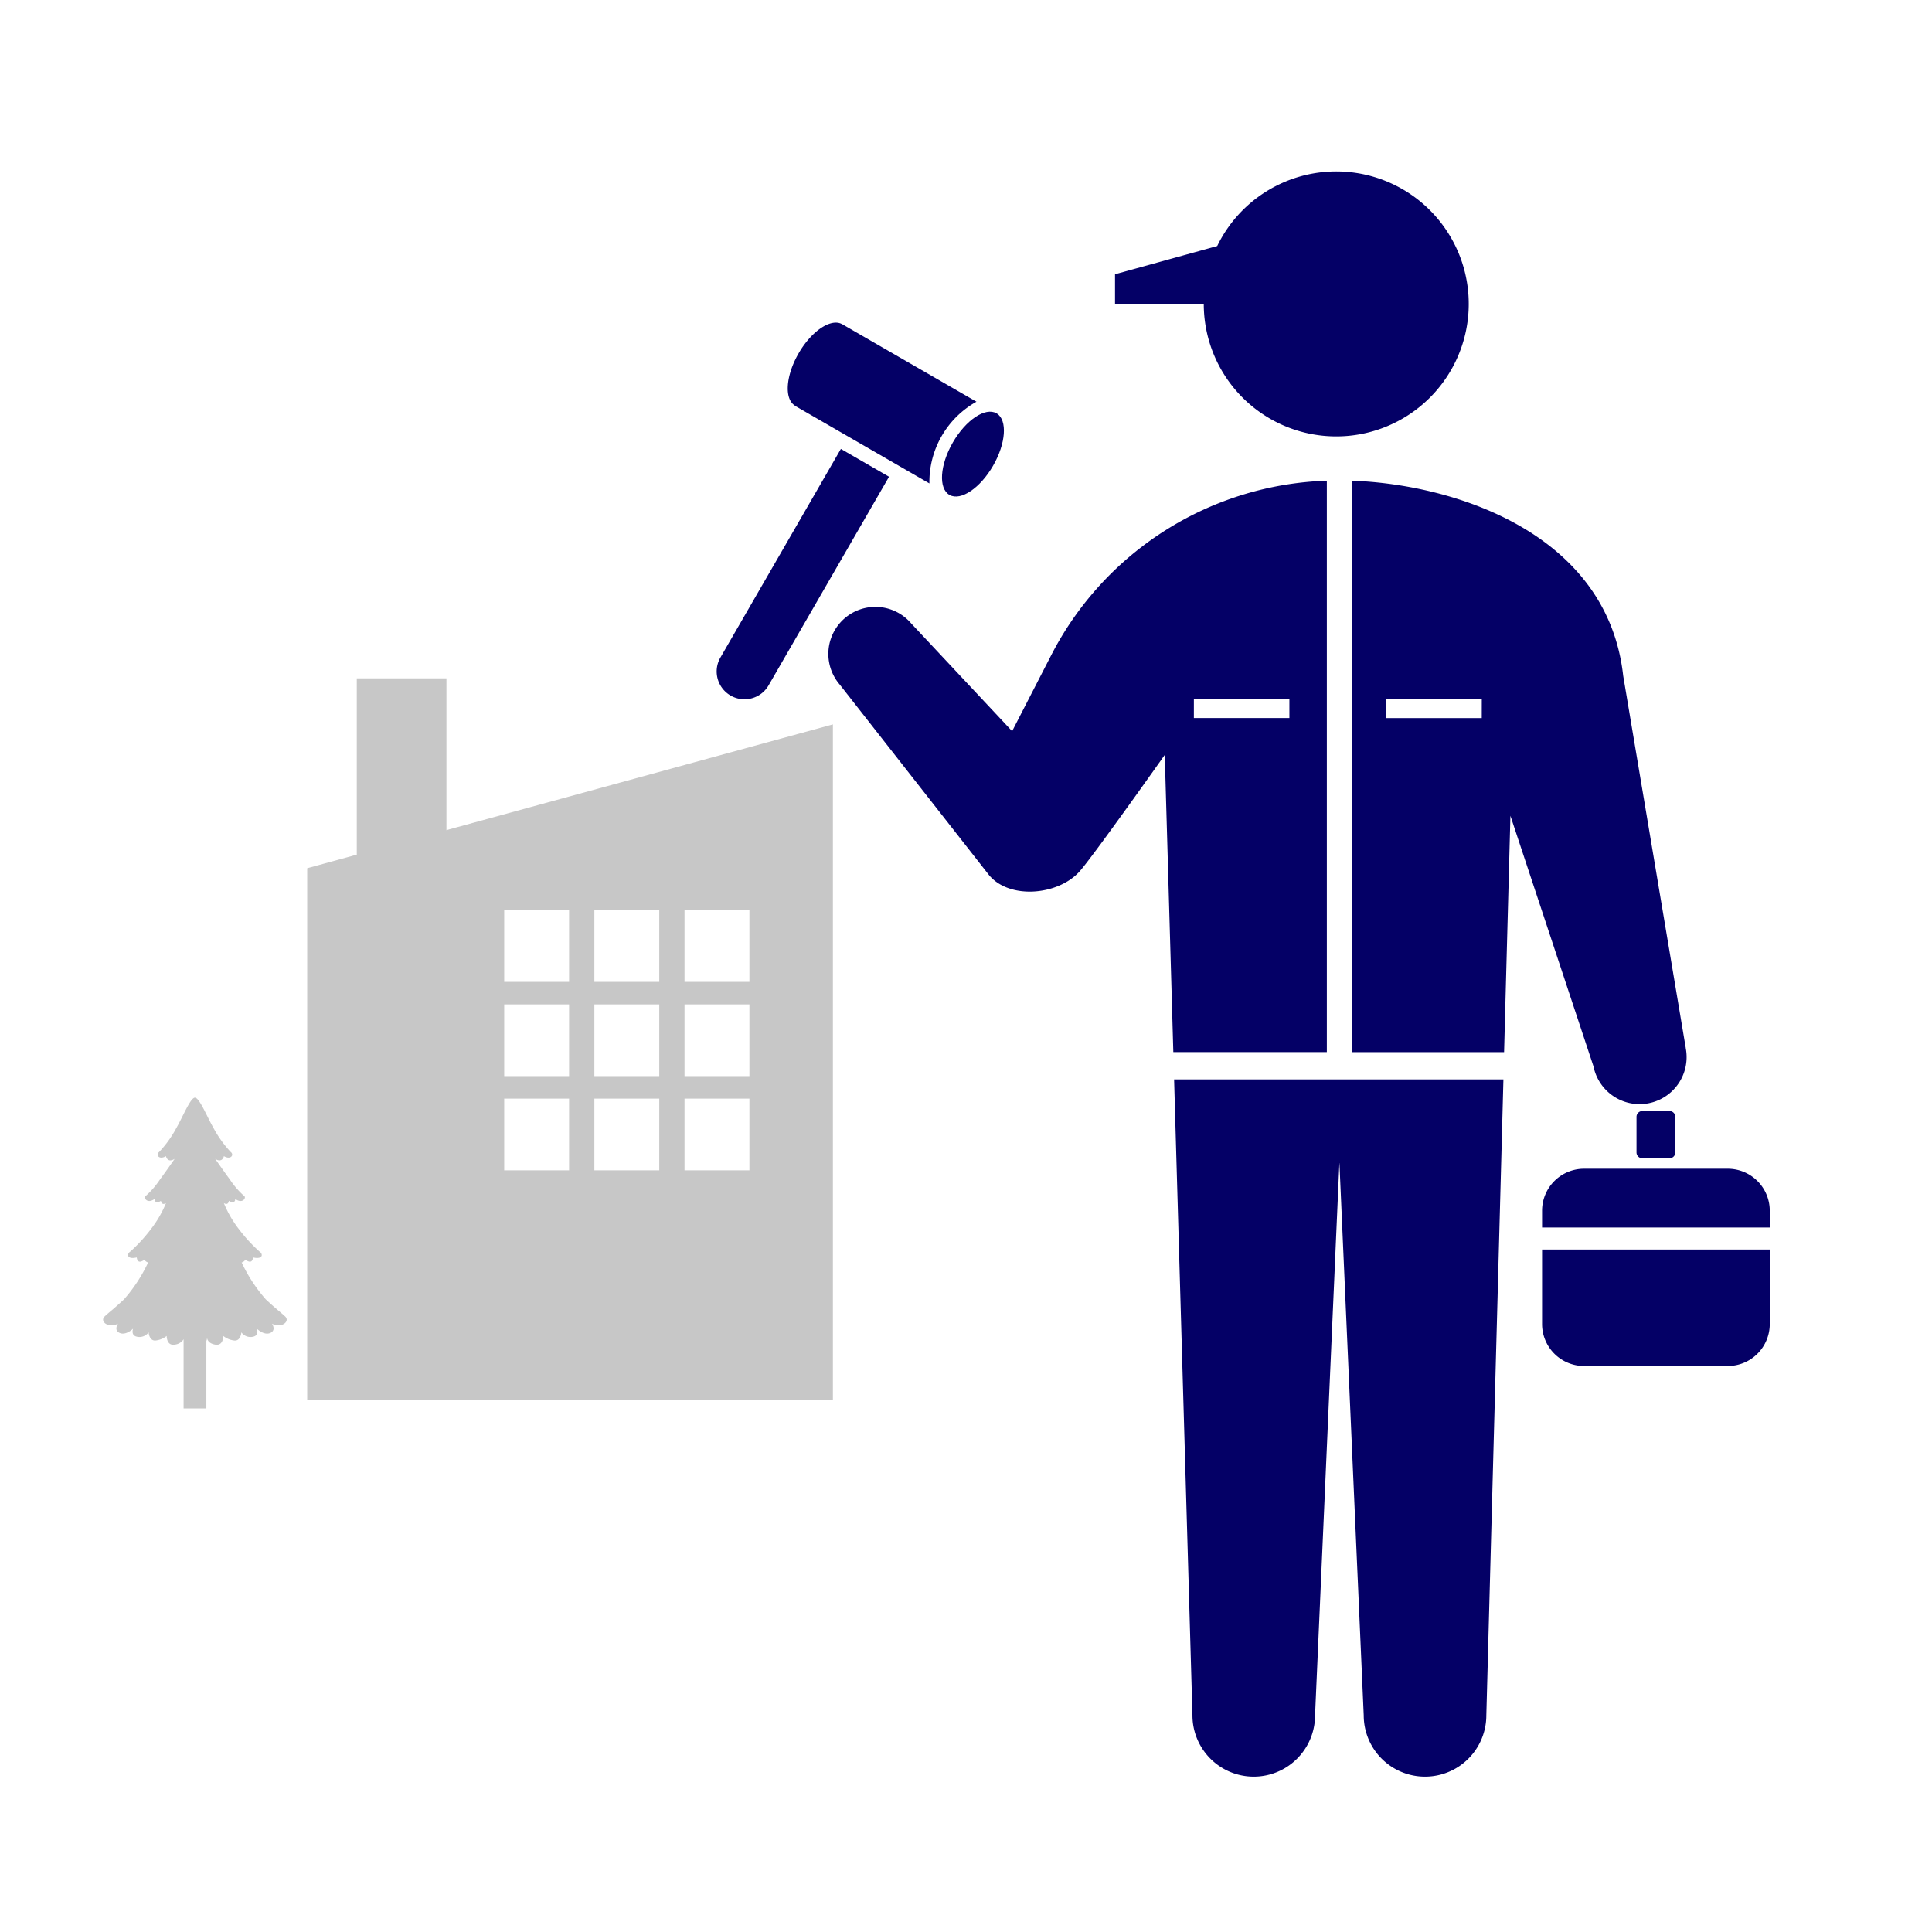 <svg xmlns="http://www.w3.org/2000/svg" width="225" height="225"><path data-name="パス 43" d="M33.196 153.301c-.638-.585-.85-.692-2.233-1.968a18 18 0 0 1-2.818-4.307.7.7 0 0 0 .425-.319c.691.479.851.107.9-.266 1.117.266 1.223-.372.744-.691a18.271 18.271 0 0 1-2.393-2.606 12.827 12.827 0 0 1-1.748-3.031c.532.319.585-.266.585-.266.744.478.744-.213.744-.213.9.638 1.33-.212 1.01-.372a9.724 9.724 0 0 1-1.648-1.914c-.638-.851-1.7-2.386-1.7-2.386.851.532 1.011-.319 1.011-.319.8.479 1.223-.159.8-.478a12.928 12.928 0 0 1-2.02-2.819c-.744-1.276-1.622-3.51-2.153-3.51s-1.409 2.233-2.154 3.51a12.914 12.914 0 0 1-2.02 2.819c-.426.318 0 .957.8.478 0 0 .159.851 1.01.319 0 0-1.063 1.535-1.7 2.386a9.726 9.726 0 0 1-1.648 1.914c-.319.16.106 1.01 1.01.372 0 0 0 .691.744.213 0 0 .054.585.585.266a12.836 12.836 0 0 1-1.755 3.031 18.222 18.222 0 0 1-2.393 2.606c-.479.319-.372.957.744.691.053.372.213.744.9.266a.7.7 0 0 0 .425.319 18.009 18.009 0 0 1-2.818 4.307c-1.382 1.276-1.6 1.382-2.233 1.968s.425 1.435 1.542.85c0 0-.508.73.159 1.064.744.372 1.6-.478 1.6-.478s-.266.691.319.9a1.313 1.313 0 0 0 1.489-.478s.053 1.01.8.957a2.515 2.515 0 0 0 1.307-.532s-.03 1.17.927 1.01a1.392 1.392 0 0 0 1.04-.628v8.062h2.652v-7.857a1.246 1.246 0 0 0 .083-.375s0 .639.957.8.928-1.01.928-1.01a2.513 2.513 0 0 0 1.306.532c.744.053.8-.957.8-.957a1.313 1.313 0 0 0 1.489.478c.585-.213.319-.9.319-.9s.85.85 1.6.478c.668-.334.159-1.064.159-1.064 1.098.583 2.159-.267 1.521-.852z" fill="#c7c7c7"/><g data-name="グループ化 121" fill="#c7c7c7"><path data-name="パス 55" d="M97 84.36V163H35.777v-61.888zm-17.28 51.933h7.556v-8.349H79.72zm0-10.974h7.556v-8.349H79.72zm0-10.969h7.556v-8.354H79.72zm-10.5 21.943h7.558v-8.349H69.22zm0-10.974h7.558v-8.349H69.22zm0-10.969h7.558v-8.354H69.22zm-10.5 21.943h7.556v-8.349H58.72zm0-10.974h7.556v-8.349H58.72zm0-10.969h7.556v-8.354H58.72z"/><path data-name="長方形 212" d="M41.552 79h10.441v20.882H41.552z"/></g><g data-name="グループ化 120" fill="#040066"><path data-name="パス 47" d="M155.615 19.965a15.412 15.412 0 0 0-13.86 8.687l-11.9 3.289v3.452h10.335a15.429 15.429 0 1 0 15.428-15.428z"/><g data-name="グループ化 118"><g data-name="グループ化 117"><path data-name="パス 50" d="M206.105 142.954v-1.956a4.889 4.889 0 0 0-4.887-4.887h-16.74a4.889 4.889 0 0 0-4.889 4.887v1.956z"/><path data-name="パス 51" d="M179.589 145.519v8.677a4.887 4.887 0 0 0 4.889 4.887h16.74a4.887 4.887 0 0 0 4.887-4.887v-8.677z"/></g><path data-name="長方形 211" d="M191.264 129.39h3.166a.678.678 0 0 1 .677.678v4.144a.678.678 0 0 1-.678.678h-3.165a.677.677 0 0 1-.677-.677v-4.146a.677.677 0 0 1 .677-.677z"/></g><g data-name="グループ化 119"><path data-name="パス 52" d="M136.735 125.704l2.137 74.063a7.139 7.139 0 0 0 14.278 0l2.835-64.407 2.834 64.407a7.139 7.139 0 0 0 14.278 0l1.991-74.063z"/><path data-name="パス 53" d="M136.645 122.528h17.878V55.984a37.449 37.449 0 0 0-32.073 20.269l-4.578 8.9-11.768-12.564a5.476 5.476 0 1 0-8.316 7.127l17.43 22.244c2.414 2.816 8.009 2.3 10.494-.458 1.5-1.658 9.934-13.586 9.934-13.586zm2.394-41.13h11.123v2.226h-11.124z"/><path data-name="パス 54" d="M196.319 122.028l-7.283-43.33c-1.832-16.49-19.435-22.287-31.6-22.716v66.547h17.729l.738-27.521 9.675 29.183a5.475 5.475 0 1 0 10.735-2.161zm-23.754-38.4h-11.12v-2.226h11.124z"/></g><g data-name="グループ化 124"><path data-name="パス 57" d="M113.718 46.783l-15.675-9.05-.003.005c-1.303-.685-3.541.826-5.037 3.417s-1.685 5.285-.441 6.071l-.01.016 15.686 9.057a10.7 10.7 0 0 1 5.481-9.515z"/><path data-name="パス 58" d="M83.89 76.594a3.239 3.239 0 0 0 5.61 3.239l14.037-24.312-5.61-3.239z"/><path data-name="パス 59" d="M116.085 48.154l-.033-.019c-1.295-.747-3.572.773-5.086 3.396s-1.692 5.354-.397 6.102l.033.019c1.3.703 3.55-.81 5.05-3.41s1.691-5.313.433-6.088z"/></g></g></svg>
